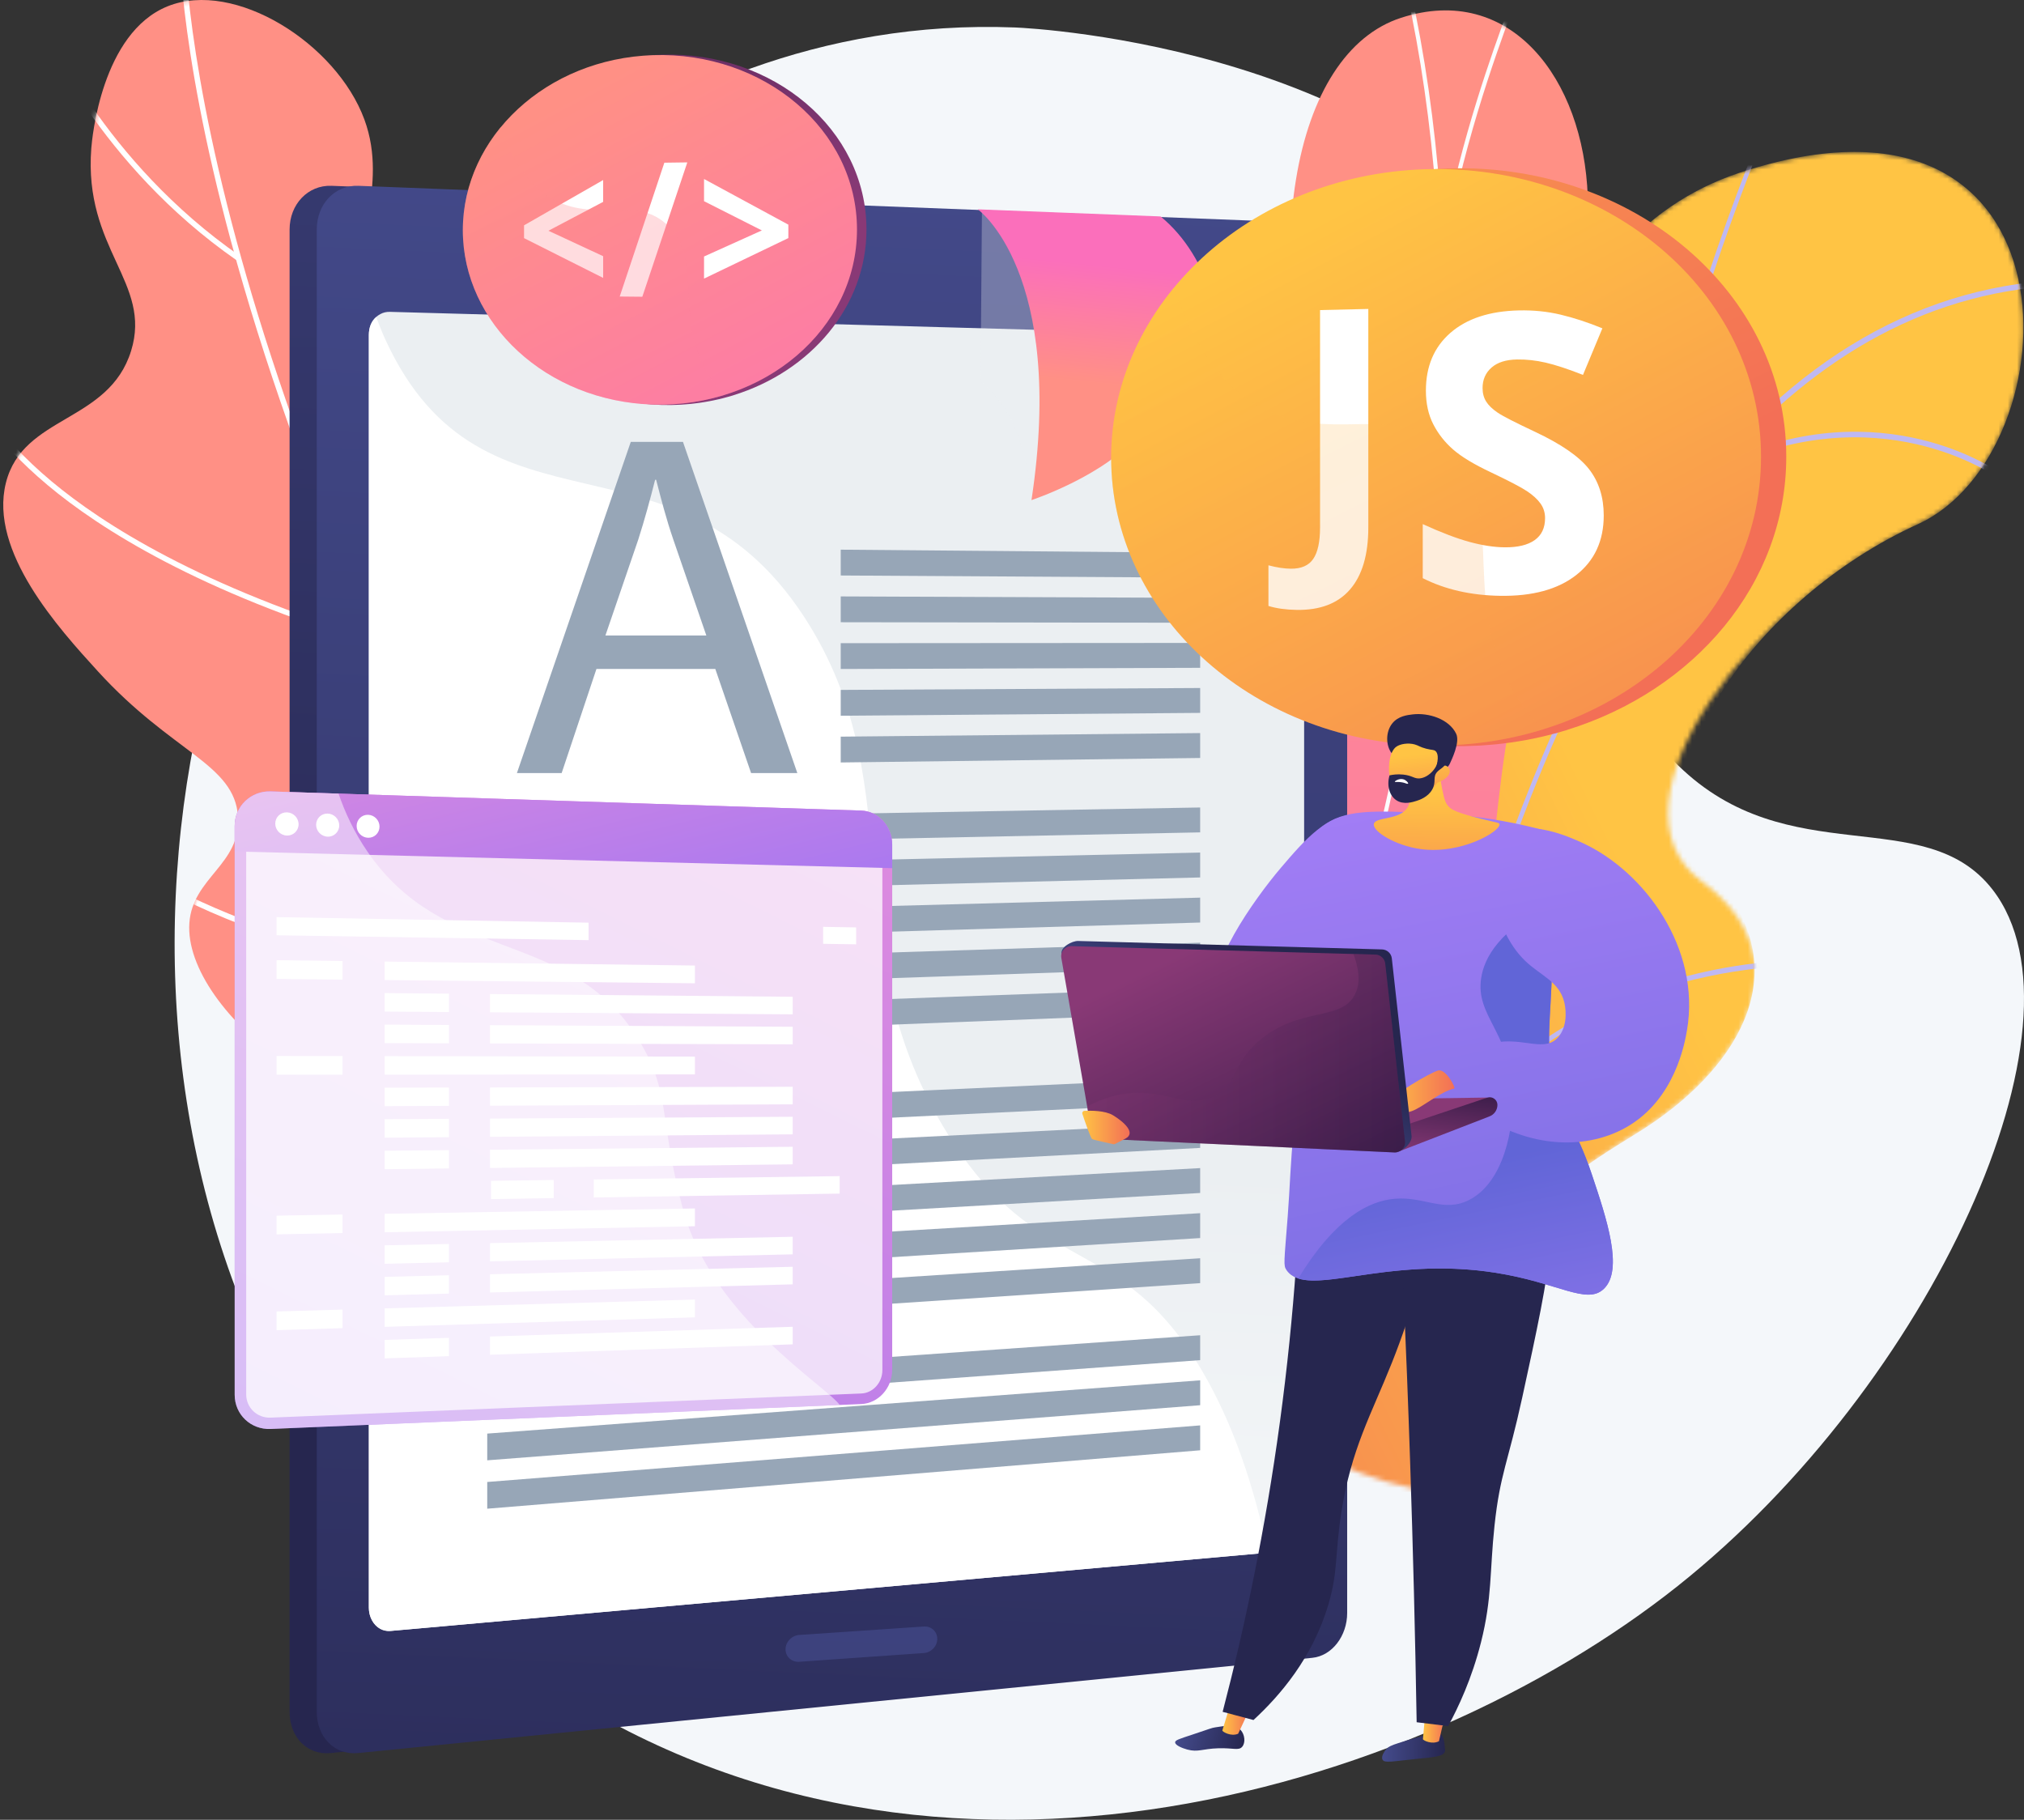 <svg width="436" height="392" viewBox="0 0 436 392" fill="none" xmlns="http://www.w3.org/2000/svg">
<rect x="0" y="0" width="436" height="392" fill="#333333" stroke="none"/>
<path d="M76.294 78.764C82.368 70.548 134.368 2.607 218.658 5.917C222.87 6.082 305.075 10.372 335.396 63.63C357.825 103.026 334.079 137.98 361.442 164.821C385.283 188.209 414.584 172.729 429.235 191.641C451.553 220.451 416.011 298.257 361.404 341.649C305.018 386.454 197.146 419.325 113.303 359.546C19.172 292.432 20.127 154.734 76.294 78.764Z" fill="#F4F7FA"/>
<path d="M112.245 242.263C75.541 247.71 39.474 217.769 40.791 198.838C41.477 188.992 51.992 186.198 51.278 175.901C50.486 164.492 37.186 162.282 21.045 144.564C12.706 135.41 -2.417 118.809 1.267 104.033C4.922 89.379 23.429 91.129 28.243 75.577C32.794 60.872 17.977 53.719 19.669 31.922C19.827 29.894 21.878 7.102 36.102 1.36C50.553 -4.473 72.464 9.353 78.493 25.74C83.97 40.629 74.728 53.255 81.404 58.588C88.761 64.464 102.395 51.055 110.539 56.374C122.312 64.063 102.415 97.688 117.253 113.564C125.978 122.9 136.769 115.458 150.282 124.779C167.722 136.81 171.161 163.977 168.425 181.951C164.46 207.999 144.059 237.541 112.245 242.263Z" fill="url(#paint0_linear_260_14311)"/>
<mask id="mask0_260_14311" style="mask-type:luminance" maskUnits="userSpaceOnUse" x="0" y="0" width="170" height="243">
<path d="M112.245 242.263C75.541 247.71 39.474 217.769 40.791 198.838C41.477 188.992 51.992 186.198 51.278 175.901C50.486 164.492 37.186 162.282 21.045 144.564C12.706 135.41 -2.417 118.809 1.267 104.033C4.922 89.379 23.429 91.129 28.243 75.577C32.794 60.872 17.977 53.719 19.669 31.922C19.827 29.894 21.878 7.102 36.102 1.36C50.553 -4.473 72.464 9.353 78.493 25.74C83.97 40.629 74.728 53.255 81.404 58.588C88.761 64.464 102.395 51.055 110.539 56.374C122.312 64.063 102.415 97.688 117.253 113.564C125.978 122.9 136.769 115.458 150.282 124.779C167.722 136.81 171.161 163.977 168.425 181.951C164.46 207.999 144.059 237.541 112.245 242.263Z" fill="white"/>
</mask>
<g mask="url(#mask0_260_14311)">
<path d="M137.491 245.851L136.475 246.437C113.509 207.562 94.071 169.649 78.701 133.749C66.403 105.023 56.667 77.514 49.763 51.985C37.998 8.482 38.558 -14.511 38.565 -14.738L39.74 -14.703C39.734 -14.477 39.185 8.4 50.922 51.766C61.755 91.794 85.567 157.959 137.491 245.851Z" fill="white"/>
<path d="M51.041 56.117C21.204 35.406 9.003 6.679 8.883 6.391L9.971 5.949C10.089 6.234 22.173 34.658 51.718 55.165L51.041 56.117Z" fill="white"/>
<path d="M80.8 138.939C42.806 127.491 21.472 113.896 10.265 104.507C-1.942 94.281 -5.076 86.853 -5.203 86.542L-4.113 86.105C-4.082 86.18 -0.911 93.646 11.126 103.704C22.248 112.998 43.425 126.462 81.143 137.827L80.8 138.939Z" fill="white"/>
<path d="M117.769 212.999C48.494 208.248 18.544 180.659 18.25 180.381L19.063 179.54C19.137 179.61 26.922 186.739 43.467 194.311C58.036 200.979 82.768 209.433 117.851 211.839L117.769 212.999Z" fill="white"/>
<path d="M85.16 118.86C82.783 122.129 80.187 125.324 77.346 128.405L76.477 127.623C95.034 107.486 103.174 82.339 106.734 64.79C110.593 45.766 110.052 31.343 110.045 31.2L111.221 31.152C111.227 31.297 111.774 45.859 107.888 65.018C104.842 80.03 98.468 100.563 85.16 118.86Z" fill="white"/>
<path d="M115.243 194.111C113.96 195.875 112.596 197.619 111.146 199.339L110.242 198.595C128.636 176.781 133.026 150.878 133.471 132.989C133.954 113.591 130.035 99.194 129.995 99.051L131.13 98.744C131.17 98.889 135.134 113.451 134.648 133.018C134.233 149.683 130.423 173.239 115.243 194.111Z" fill="white"/>
</g>
<mask id="mask1_260_14311" style="mask-type:luminance" maskUnits="userSpaceOnUse" x="269" y="32" width="167" height="290">
<path d="M321.657 312.668C308.485 266.203 341.678 251.391 355.019 242.547C375.139 229.209 389.031 206.459 366.517 189.791C344.003 173.124 378.565 128.601 413.106 112.93C446.907 97.594 449.837 12.511 374.826 37.18C330.03 51.912 325.378 109.493 317.734 138.358C310.09 167.223 276.583 161.826 280.91 200.324C284.606 233.208 290.05 273.359 271.949 291.079C253.848 308.798 328.114 335.441 321.657 312.668Z" fill="white"/>
</mask>
<g mask="url(#mask1_260_14311)">
<path d="M413.107 112.93C378.566 128.601 349.97 167.522 369.561 189.327C386.876 208.6 375.139 229.209 355.02 242.547C345.006 249.185 323.81 259.186 319.428 283.408C317.945 282.905 326.503 324.736 324.882 324.864C317.65 325.436 305.008 317.165 303.053 326.038L265.113 302.084C267.855 292.799 273.196 284.739 280.507 277.582C298.608 259.863 284.606 233.208 280.911 200.323C276.584 161.826 310.091 167.223 317.735 138.358C325.379 109.493 330.031 51.912 374.827 37.18C449.837 12.511 446.908 97.594 413.107 112.93Z" fill="url(#paint1_linear_260_14311)"/>
</g>
<mask id="mask2_260_14311" style="mask-type:luminance" maskUnits="userSpaceOnUse" x="269" y="32" width="167" height="290">
<path d="M321.657 312.668C308.485 266.203 341.678 251.391 355.019 242.547C375.139 229.209 389.031 206.459 366.517 189.791C344.003 173.124 378.565 128.601 413.106 112.93C446.907 97.594 449.837 12.511 374.826 37.18C330.03 51.912 325.378 109.493 317.734 138.358C310.09 167.223 276.583 161.826 280.91 200.324C284.606 233.208 290.05 273.359 271.949 291.079C253.848 308.798 328.114 335.441 321.657 312.668Z" fill="white"/>
</mask>
<g mask="url(#mask2_260_14311)">
<path d="M446.469 61.421L446.524 60.218C414.353 60.848 386.065 77.129 362.447 108.608C359.588 112.418 356.798 116.455 354.074 120.707C358.431 80.93 379.95 29.46 380.17 28.938L379.365 28.422C379.141 28.954 356.939 82.055 352.984 122.275L353.079 122.282C338.258 145.866 325.504 176.011 315.073 212.177C312.979 219.438 311.052 226.704 309.274 233.906C308.824 198.474 285.91 169.054 285.67 168.75L284.999 169.641C285.245 169.953 309.6 201.229 308.308 237.872C306.415 245.76 304.704 253.553 303.158 261.162C303.157 261.165 303.155 261.167 303.154 261.17L303.156 261.171C300.395 274.754 298.159 287.745 296.358 299.613L297.299 299.539C299.085 287.794 301.297 274.952 304.023 261.53C324.974 208.195 385.07 208.121 385.652 208.184L385.856 206.996C385.309 206.866 327.57 207.225 304.992 256.84C308.015 242.445 311.629 227.461 315.945 212.501C326.983 174.232 343.997 131.743 369.595 101.593C404.395 84.302 430.06 102.733 430.316 102.922L430.818 101.865C430.563 101.676 405.587 83.719 371.441 99.459C391.123 77.095 415.754 62.022 446.469 61.421ZM271.652 281.408L270.828 282.037C270.946 282.321 271.364 282.949 272.383 284.471C274.531 287.677 278.518 293.634 282.345 300.721L283.461 300.633C279.505 293.209 275.327 286.966 273.101 283.644C272.369 282.551 271.737 281.608 271.652 281.408Z" fill="#BEB8F2"/>
</g>
<path d="M261.824 248.639L247.25 201.293C255.074 187.289 271.011 175.192 277.211 168.302C290.294 153.763 294.547 146.948 286.618 107.479C269.773 54.654 278.553 11.372 301.796 3.84C325.346 -3.791 341.144 16.985 342.023 42.332C342.585 58.549 360.017 53.178 363.506 74.697C366.568 93.584 344.062 116.298 334.487 129.884C309.478 165.373 339.325 273.79 261.824 248.639Z" fill="url(#paint2_linear_260_14311)"/>
<mask id="mask3_260_14311" style="mask-type:luminance" maskUnits="userSpaceOnUse" x="242" y="2" width="122" height="249">
<path d="M310.1 244.746C340.889 207.468 298.485 180.969 334.486 129.885C344.061 116.298 366.567 93.585 363.505 74.697C360.015 53.178 342.584 58.549 342.021 42.332C341.143 16.985 325.344 -3.791 301.795 3.84C278.552 11.372 269.771 54.654 286.617 107.479C294.545 146.948 290.293 153.763 277.209 168.302C268.045 178.486 237.582 200.042 243.539 222.325C249.497 244.608 298.753 258.485 310.1 244.746Z" fill="white"/>
</mask>
<g mask="url(#mask3_260_14311)">
<path d="M304.527 147.686C312.42 108.424 362.263 62.492 362.765 62.033L362.192 61.342C361.723 61.771 318.408 101.691 305.93 139.107C307.37 129.898 308.527 120.745 309.391 111.674C310.026 105.002 310.5 98.365 310.824 91.775L310.83 91.774C310.829 91.765 310.827 91.756 310.825 91.748C311.427 79.49 311.493 67.399 311.017 55.566L311.031 55.568C314.263 33.523 322.528 10.978 325.244 3.57C325.901 1.776 326.13 1.144 326.174 0.911L325.302 0.762C325.266 0.939 324.89 1.965 324.414 3.262C321.891 10.146 314.591 30.059 310.949 50.557C310.931 50.657 310.788 50.648 310.782 50.547C310.633 47.748 310.455 44.964 310.244 42.198C309.049 26.525 306.892 11.543 303.831 -2.33C303.298 -4.748 302.623 -7.185 301.969 -9.542C301.099 -12.682 300.199 -15.929 299.63 -19.156L298.755 -18.958C299.332 -15.687 300.238 -12.418 301.114 -9.257C301.764 -6.912 302.437 -4.487 302.964 -2.093C306.015 11.736 308.166 26.673 309.358 42.302C310.496 57.235 310.737 72.656 310.09 88.367C304.483 68.753 275.778 47.612 274.489 46.672L273.964 47.439C274.294 47.68 306.98 71.746 309.932 91.832C309.609 98.383 309.137 104.98 308.506 111.613C305.693 141.154 299.793 171.566 290.969 202.003C289.982 205.408 288.945 208.82 287.881 212.236L288.736 212.466C289.797 209.054 290.834 205.646 291.82 202.245C297.112 183.988 301.347 165.741 304.504 147.682L304.527 147.686ZM255.094 185.596C255.207 185.79 260.131 194.343 264.933 206.056L266.016 206.347C261.105 194.215 255.974 185.293 255.858 185.095L255.094 185.596Z" fill="#FCFDFE"/>
</g>
<path d="M284.833 57.205C284.833 52.302 281.192 48.193 276.923 48.027L71.425 40.024C66.311 39.825 62.383 44.035 62.383 49.429V368.767C62.383 374.161 66.131 378.137 71.245 377.627L277.044 357.115C281.314 356.689 284.833 352.372 284.833 347.468V57.205Z" fill="url(#paint3_linear_260_14311)"/>
<path d="M290.2 57.205C290.2 52.302 286.872 48.193 282.603 48.027L77.193 40.024C72.079 39.825 68.238 44.035 68.238 49.429V368.767C68.238 374.161 72.056 378.137 77.17 377.627L282.69 357.115C286.96 356.689 290.2 352.372 290.2 347.468L290.2 57.205Z" fill="url(#paint4_linear_260_14311)"/>
<path d="M280.93 77.33V328.806C280.93 331.411 278.975 333.951 276.705 334.152L98.137 350.079L84.12 351.328C83.31 351.399 82.531 351.233 81.902 350.89C80.422 350.085 79.457 348.303 79.457 346.313V72.143C79.457 70.592 79.939 69.236 80.969 68.325C81.263 68.064 81.596 67.839 81.919 67.667C82.53 67.324 83.225 67.152 84.021 67.176L98.112 67.567L276.726 72.534C279.002 72.599 280.93 74.725 280.93 77.33Z" fill="url(#paint5_linear_260_14311)"/>
<path d="M273.123 334.467L84.186 351.316C81.5 351.555 79.457 349.153 79.457 346.313V72.145C79.457 70.595 80.009 69.22 81.04 68.31C81.66 69.937 82.278 71.54 82.998 73.112C104.229 119.423 146.512 89.14 174.468 134.848C196.352 170.626 179.442 204.522 204.163 244.284C223.706 275.707 241.11 265.003 258.914 295.243C265.77 306.886 270.233 320.543 273.123 334.467Z" fill="white"/>
<path d="M128.486 144.095L120.988 166.534H111.348L135.877 95.193H147.124L171.76 166.534H161.798L154.086 144.095H128.486ZM152.158 136.897L145.088 116.363C143.482 111.706 142.411 107.472 141.339 103.344H141.125C140.054 107.577 138.876 111.917 137.483 116.257L130.414 136.897H152.158V136.897Z" fill="#97A6B7"/>
<path d="M258.536 124.437L181.105 123.968V118.406L258.536 119.074V124.437Z" fill="#97A6B7"/>
<path d="M258.536 134.147L181.105 134.037V128.476L258.536 128.784V134.147Z" fill="#97A6B7"/>
<path d="M258.536 143.857L181.105 144.107V138.546L258.536 138.495V143.857Z" fill="#97A6B7"/>
<path d="M258.536 153.567L181.105 154.177V148.615L258.536 148.204V153.567Z" fill="#97A6B7"/>
<path d="M258.536 163.277L181.105 164.246V158.685L258.536 157.914V163.277Z" fill="#97A6B7"/>
<path d="M258.535 179.304L104.957 182.404V176.648L258.535 173.942V179.304Z" fill="#97A6B7"/>
<path d="M258.535 189.014L104.957 192.827V187.071L258.535 183.652V189.014Z" fill="#97A6B7"/>
<path d="M258.535 198.724L104.957 203.251V197.494L258.535 193.362V198.724Z" fill="#97A6B7"/>
<path d="M258.535 208.434L104.957 213.674V207.918L258.535 203.072V208.434Z" fill="#97A6B7"/>
<path d="M258.535 218.144L104.957 224.098V218.341L258.535 212.782V218.144Z" fill="#97A6B7"/>
<path d="M258.535 237.564L104.957 244.944V239.188L258.535 232.202V237.564Z" fill="#97A6B7"/>
<path d="M258.535 247.274L104.957 255.367V249.611L258.535 241.912V247.274Z" fill="#97A6B7"/>
<path d="M258.535 256.984L104.957 265.791V260.034L258.535 251.622V256.984Z" fill="#97A6B7"/>
<path d="M258.535 266.694L104.957 276.214V270.458L258.535 261.332V266.694Z" fill="#97A6B7"/>
<path d="M258.535 276.404L104.957 286.637V280.881L258.535 271.042V276.404Z" fill="#97A6B7"/>
<path d="M258.535 292.991L104.957 304.147V298.39L258.535 287.628V292.991Z" fill="#97A6B7"/>
<path d="M258.535 302.701L104.957 314.57V308.814L258.535 297.338V302.701Z" fill="#97A6B7"/>
<path d="M258.535 312.411L104.957 324.993V319.237L258.535 307.048V312.411Z" fill="#97A6B7"/>
<path d="M201.903 353.032C201.903 354.608 200.61 355.976 199.012 356.087L172.182 357.967C170.546 358.082 169.219 356.88 169.219 355.282C169.219 353.685 170.546 352.3 172.182 352.189L199.012 350.374C200.61 350.266 201.903 351.456 201.903 353.032Z" fill="url(#paint6_linear_260_14311)"/>
<path opacity="0.3" d="M211.227 82.227L211.524 45.545L246.328 82.102C246.328 82.102 264.953 91.611 262.089 108.922L240.834 100.988L222.197 107.732C222.197 107.732 221.407 89.616 211.227 82.227Z" fill="url(#paint7_linear_260_14311)"/>
<path d="M250.014 46.626L210.633 45.092C210.633 45.092 229.626 58.651 222.198 107.732C222.198 107.732 238.347 102.354 245.257 93.505L262.09 108.922C262.09 108.922 271.892 64.679 250.014 46.626Z" fill="url(#paint8_linear_260_14311)"/>
<path d="M185.54 174.612L58.295 170.48C54.028 170.342 50.555 173.668 50.555 177.91V300.463C50.555 304.706 54.028 307.998 58.295 307.818L185.54 302.449C189.221 302.294 192.193 298.993 192.193 295.076V181.921C192.193 178.004 189.221 174.732 185.54 174.612Z" fill="url(#paint9_linear_260_14311)"/>
<path opacity="0.74" d="M58.297 305.376C55.395 305.494 53.035 303.253 53.035 300.369V177.98C53.035 175.097 55.395 172.832 58.297 172.923L185.542 176.886C188.049 176.964 190.076 179.191 190.076 181.861V295.157C190.076 297.826 188.049 300.073 185.542 300.175L58.297 305.376Z" fill="white"/>
<path d="M185.54 174.612L58.295 170.48C54.028 170.342 50.555 173.668 50.555 177.91V183.42L192.193 187.008V181.921C192.193 178.004 189.221 174.732 185.54 174.612Z" fill="url(#paint10_linear_260_14311)"/>
<path d="M64.319 177.561C64.319 178.939 63.197 180.026 61.81 179.988C60.42 179.95 59.293 178.799 59.293 177.417C59.293 176.035 60.42 174.949 61.81 174.991C63.197 175.032 64.319 176.183 64.319 177.561Z" fill="white"/>
<path d="M73.076 177.813C73.076 179.184 71.964 180.266 70.59 180.228C69.215 180.191 68.098 179.045 68.098 177.67C68.098 176.295 69.215 175.213 70.59 175.255C71.964 175.296 73.076 176.441 73.076 177.813Z" fill="white"/>
<path d="M81.755 178.062C81.755 179.427 80.654 180.503 79.293 180.466C77.93 180.429 76.824 179.289 76.824 177.92C76.824 176.552 77.93 175.476 79.293 175.517C80.654 175.557 81.755 176.697 81.755 178.062Z" fill="white"/>
<path d="M126.788 198.754L59.578 197.561V201.466L126.788 202.517V198.754Z" fill="white"/>
<path d="M177.316 199.652V203.307L184.427 203.418V199.778L177.316 199.652Z" fill="white"/>
<path d="M73.787 211.018L59.578 210.868V206.841L73.787 207.022V211.018Z" fill="white"/>
<path d="M149.697 211.816L82.859 211.113V207.137L149.697 207.987V211.816Z" fill="white"/>
<path d="M96.712 217.999L82.859 217.905V213.929L96.712 214.053V217.999Z" fill="white"/>
<path d="M170.761 218.501L105.555 218.059V214.133L170.761 214.717V218.501Z" fill="white"/>
<path d="M96.712 224.738L82.859 224.696V220.72L96.712 220.793V224.738Z" fill="white"/>
<path d="M170.761 224.963L105.555 224.765V220.839L170.761 221.18V224.963Z" fill="white"/>
<path d="M73.787 231.494L59.578 231.504V227.477L73.787 227.498V231.494Z" fill="white"/>
<path d="M149.697 231.44L82.859 231.488V227.512L149.697 227.611V231.44Z" fill="white"/>
<path d="M96.712 238.217L82.859 238.279V234.303L96.712 234.272V238.217Z" fill="white"/>
<path d="M170.761 237.888L105.555 238.178V234.252L170.761 234.105V237.888Z" fill="white"/>
<path d="M96.712 244.957L82.859 245.07V241.095L96.712 241.011V244.957Z" fill="white"/>
<path d="M170.761 244.351L105.555 244.885V240.959L170.761 240.567V244.351Z" fill="white"/>
<path d="M96.712 251.697L82.859 251.862V247.886L96.712 247.751V251.697Z" fill="white"/>
<path d="M170.761 250.813L105.555 251.591V247.665L170.761 247.03V250.813Z" fill="white"/>
<path d="M119.276 258.083L105.77 258.294V254.369L119.276 254.187V258.083Z" fill="white"/>
<path d="M180.882 257.117L127.902 257.948V254.07L180.882 253.356V257.117Z" fill="white"/>
<path d="M73.787 265.621L59.578 265.897V261.87L73.787 261.625V265.621Z" fill="white"/>
<path d="M149.697 264.147L82.859 265.445V261.469L149.697 260.318V264.147Z" fill="white"/>
<path d="M96.712 271.916L82.859 272.237V268.261L96.712 267.97V271.916Z" fill="white"/>
<path d="M170.761 270.201L105.555 271.711V267.785L170.761 266.417V270.201Z" fill="white"/>
<path d="M96.712 278.655L82.859 279.028V275.052L96.712 274.71V278.655Z" fill="white"/>
<path d="M170.761 276.663L105.555 278.417V274.491L170.761 272.88V276.663Z" fill="white"/>
<path d="M73.787 286.097L59.578 286.533V282.506L73.787 282.102V286.097Z" fill="white"/>
<path d="M149.697 283.771L82.859 285.819V281.843L149.697 279.942V283.771Z" fill="white"/>
<path d="M96.712 292.134L82.859 292.611V288.635L96.712 288.189V292.134Z" fill="white"/>
<path d="M170.761 289.588L105.555 291.83V287.904L170.761 285.805V289.588Z" fill="white"/>
<g opacity="0.5">
<path d="M136.079 221.725C121.217 200.355 95.493 207.154 79.219 183.543C76.285 179.284 74.293 174.952 72.927 170.956L58.295 170.48C54.028 170.342 50.555 173.668 50.555 177.91V300.463C50.555 304.706 54.028 307.998 58.295 307.818L180.88 302.646C178.072 298.643 153.613 283.819 147.295 261.058C141.516 240.243 145.046 234.619 136.079 221.725Z" fill="white"/>
</g>
<path d="M186.652 49.436C186.652 27.857 166.509 11.011 142.518 11.782C128.856 12.222 116.969 18.308 109.546 27.293C109.545 27.29 109.545 27.287 109.544 27.285C109.498 27.34 109.455 27.399 109.409 27.455C109.28 27.612 109.157 27.772 109.031 27.931C108.802 28.221 108.576 28.513 108.356 28.808C108.226 28.983 108.097 29.159 107.971 29.335C107.759 29.631 107.552 29.929 107.35 30.229C107.234 30.401 107.117 30.572 107.004 30.746C106.778 31.093 106.56 31.445 106.347 31.798C106.269 31.926 106.188 32.052 106.112 32.181C105.831 32.661 105.56 33.147 105.302 33.638C105.233 33.768 105.17 33.901 105.103 34.032C104.915 34.401 104.731 34.771 104.556 35.146C104.47 35.33 104.389 35.515 104.306 35.7C104.158 36.032 104.014 36.365 103.876 36.702C103.796 36.897 103.718 37.092 103.641 37.289C103.507 37.634 103.38 37.981 103.257 38.331C103.193 38.513 103.126 38.695 103.065 38.879C102.919 39.318 102.783 39.761 102.654 40.208C102.627 40.301 102.596 40.392 102.57 40.486C102.42 41.024 102.284 41.567 102.16 42.114C102.124 42.274 102.094 42.437 102.06 42.599C101.977 42.991 101.898 43.385 101.829 43.781C101.794 43.983 101.763 44.185 101.732 44.388C101.675 44.755 101.624 45.123 101.579 45.493C101.553 45.701 101.529 45.908 101.507 46.117C101.467 46.507 101.436 46.899 101.41 47.292C101.397 47.475 101.382 47.657 101.372 47.841C101.343 48.416 101.324 48.993 101.324 49.575C101.324 63.422 109.811 75.637 122.534 82.177C123.704 82.778 124.911 83.332 126.151 83.835C126.771 84.087 127.401 84.327 128.038 84.553C132.516 86.143 137.391 87.085 142.518 87.233H142.519C143.225 87.254 143.928 87.257 144.627 87.247C144.863 87.243 145.096 87.23 145.332 87.224C145.794 87.21 146.257 87.197 146.716 87.171C146.997 87.154 147.275 87.129 147.554 87.109C147.964 87.078 148.375 87.047 148.782 87.006C149.08 86.976 149.376 86.939 149.672 86.903C150.057 86.858 150.442 86.81 150.823 86.755C151.128 86.711 151.431 86.662 151.734 86.612C152.103 86.551 152.472 86.488 152.838 86.419C153.145 86.361 153.45 86.3 153.754 86.236C154.113 86.161 154.469 86.082 154.825 85.999C155.129 85.928 155.433 85.855 155.735 85.778C156.086 85.689 156.434 85.594 156.782 85.496C157.081 85.413 157.38 85.329 157.676 85.24C157.786 85.207 157.898 85.179 158.007 85.145C158.004 85.142 158.002 85.139 157.999 85.137C174.598 80 186.652 66.072 186.652 49.436Z" fill="url(#paint11_linear_260_14311)"/>
<path d="M184.607 49.441C184.607 70.964 164.567 87.834 140.696 87.145C117.715 86.481 99.703 69.673 99.703 49.58C99.703 29.487 117.715 12.62 140.696 11.881C164.567 11.114 184.607 27.918 184.607 49.441Z" fill="url(#paint12_linear_260_14311)"/>
<path d="M129.928 59.866L112.887 51.296V48.536L129.928 38.784V43.482L118.139 49.705L129.928 55.188V59.866Z" fill="white"/>
<path d="M148.057 34.98L138.365 63.924L133.496 63.875L143.112 35.046L148.057 34.98Z" fill="white"/>
<path d="M151.66 55.253L164.115 49.636L151.66 43.339V38.558L169.823 48.394V51.285L151.66 60.014V55.253Z" fill="white"/>
<g opacity="0.3">
<path d="M151.078 77.778C145.898 66.509 151.135 56.096 144.141 48.868C137.116 41.608 128.105 48.394 118.553 42.584C114.901 40.363 110.865 36.112 107.883 27.343C102.739 33.584 99.703 41.28 99.703 49.58C99.703 69.673 117.715 86.481 140.696 87.145C146.084 87.3 151.283 86.558 156.107 85.06C153.724 82.606 152.151 80.112 151.078 77.778Z" fill="url(#paint13_linear_260_14311)"/>
</g>
<path d="M384.79 98.377C384.79 62.797 351.578 35.022 312.02 36.293C289.493 37.017 269.893 47.052 257.655 61.867C257.653 61.862 257.652 61.858 257.65 61.854C257.574 61.946 257.503 62.041 257.428 62.134C257.216 62.393 257.012 62.657 256.805 62.919C256.427 63.397 256.054 63.878 255.691 64.366C255.477 64.654 255.266 64.944 255.056 65.235C254.707 65.721 254.367 66.213 254.033 66.708C253.842 66.992 253.648 67.274 253.462 67.56C253.09 68.132 252.731 68.712 252.379 69.296C252.251 69.507 252.117 69.714 251.992 69.927C251.528 70.718 251.082 71.519 250.656 72.329C250.543 72.543 250.439 72.763 250.329 72.979C250.018 73.587 249.715 74.198 249.426 74.815C249.284 75.118 249.15 75.424 249.014 75.73C248.77 76.276 248.533 76.826 248.306 77.38C248.174 77.702 248.044 78.025 247.918 78.349C247.697 78.917 247.488 79.49 247.285 80.066C247.179 80.368 247.069 80.667 246.968 80.97C246.727 81.695 246.502 82.426 246.29 83.161C246.246 83.315 246.195 83.466 246.152 83.62C245.904 84.507 245.68 85.402 245.476 86.304C245.416 86.569 245.366 86.838 245.31 87.104C245.174 87.751 245.044 88.4 244.93 89.053C244.873 89.386 244.822 89.72 244.77 90.055C244.676 90.659 244.591 91.266 244.517 91.876C244.475 92.218 244.435 92.561 244.399 92.904C244.333 93.547 244.282 94.194 244.238 94.843C244.218 95.145 244.192 95.445 244.176 95.748C244.128 96.696 244.098 97.648 244.098 98.607C244.098 121.438 258.091 141.578 279.07 152.362C280.999 153.353 282.988 154.267 285.033 155.097C286.056 155.512 287.094 155.907 288.144 156.28C295.529 158.901 303.567 160.455 312.02 160.699C312.021 160.699 312.021 160.699 312.021 160.699C313.185 160.733 314.344 160.738 315.497 160.722C315.887 160.716 316.271 160.695 316.659 160.684C317.422 160.662 318.185 160.639 318.942 160.596C319.405 160.569 319.863 160.528 320.324 160.494C321 160.443 321.676 160.393 322.348 160.325C322.839 160.275 323.327 160.214 323.816 160.155C324.45 160.08 325.084 160.002 325.714 159.911C326.217 159.838 326.716 159.757 327.215 159.675C327.825 159.575 328.432 159.471 329.036 159.356C329.542 159.261 330.045 159.16 330.546 159.055C331.137 158.931 331.726 158.801 332.312 158.664C332.814 158.547 333.315 158.426 333.812 158.299C334.392 158.152 334.966 157.995 335.539 157.835C336.032 157.697 336.525 157.559 337.013 157.412C337.194 157.357 337.379 157.311 337.558 157.255C337.554 157.251 337.55 157.247 337.546 157.242C364.914 148.772 384.79 125.807 384.79 98.377Z" fill="url(#paint14_linear_260_14311)"/>
<path d="M379.353 98.386C379.353 133.874 346.31 161.689 306.95 160.553C269.057 159.459 239.359 131.745 239.359 98.615C239.359 65.485 269.057 37.673 306.95 36.456C346.31 35.191 379.353 62.898 379.353 98.386Z" fill="url(#paint15_linear_260_14311)"/>
<path d="M279.278 131.379C276.964 131.34 274.953 131.057 273.242 130.53V121.772C274.997 122.244 276.601 122.489 278.054 122.506C280.305 122.532 281.92 121.828 282.895 120.393C283.871 118.957 284.36 116.7 284.36 113.623V66.794L294.756 66.552V113.616C294.756 119.487 293.441 123.944 290.817 126.977C288.201 130.001 284.349 131.466 279.278 131.379Z" fill="white"/>
<path d="M345.47 111.04C345.47 116.504 343.483 120.79 339.521 123.885C335.579 126.966 330.127 128.45 323.191 128.347C316.854 128.254 311.289 126.981 306.48 124.543V112.899C310.431 114.704 313.791 115.985 316.551 116.737C319.321 117.492 321.861 117.88 324.171 117.899C326.952 117.923 329.091 117.407 330.585 116.353C332.083 115.296 332.831 113.714 332.831 111.604C332.831 110.427 332.501 109.378 331.841 108.458C331.182 107.539 330.215 106.655 328.941 105.807C327.669 104.96 325.084 103.609 321.196 101.76C317.568 100.056 314.859 98.423 313.059 96.86C311.263 95.301 309.829 93.486 308.761 91.414C307.694 89.344 307.16 86.922 307.16 84.146C307.16 78.914 308.915 74.772 312.435 71.705C315.97 68.626 320.885 67.01 327.197 66.867C330.318 66.796 333.305 67.098 336.159 67.775C339.022 68.455 342.027 69.438 345.177 70.723L340.999 80.757C337.755 79.484 335.083 78.604 332.975 78.117C330.873 77.632 328.812 77.404 326.788 77.437C324.389 77.476 322.554 78.063 321.277 79.199C320.002 80.334 319.367 81.796 319.367 83.588C319.367 84.703 319.625 85.67 320.139 86.494C320.652 87.318 321.475 88.112 322.6 88.876C323.727 89.642 326.405 91.016 330.647 93.007C336.289 95.66 340.181 98.343 342.292 101.048C344.408 103.76 345.47 107.092 345.47 111.04Z" fill="white"/>
<g opacity="0.2">
<path d="M324.068 145.109C315.527 126.528 324.162 109.358 312.63 97.44C301.046 85.469 286.189 96.659 270.441 87.08C264.418 83.417 257.764 76.407 252.847 61.95C244.364 72.24 239.359 84.93 239.359 98.615C239.359 131.745 269.057 159.459 306.95 160.553C315.835 160.809 324.406 159.585 332.361 157.116C328.431 153.069 325.837 148.958 324.068 145.109Z" fill="url(#paint16_linear_260_14311)"/>
</g>
<path d="M263.134 213.493C259.207 209.35 270.079 193.783 275.898 186.963C280.982 181.004 286.207 174.879 292.623 175.655C298.256 176.335 303.738 182.206 304.066 187.832C304.95 202.969 268.717 219.383 263.134 213.493Z" fill="url(#paint17_linear_260_14311)"/>
<path d="M310.289 373.449C311.029 374.043 311.165 375.526 311.253 376.495C311.293 376.928 311.313 377.145 311.264 377.298C310.907 378.413 308.717 378.531 305.284 378.877C299.859 379.425 298.244 379.847 297.82 379.049C297.422 378.302 298.385 377.077 298.493 376.942C299.076 376.217 299.792 375.953 301.175 375.503C303.735 374.67 305.464 374.214 305.988 374.076C309.258 373.214 309.804 373.059 310.289 373.449Z" fill="url(#paint18_linear_260_14311)"/>
<path d="M307.064 368.551L306.521 374.661C306.675 374.956 308.512 375.841 309.972 375.082L311.367 369.077L307.064 368.551Z" fill="url(#paint19_linear_260_14311)"/>
<path d="M267.26 372.664C268.146 373.631 268.347 375.411 267.577 376.289C266.82 377.151 265.681 376.504 262.452 376.6C258.992 376.702 258.089 377.509 255.738 376.868C254.788 376.609 253.111 375.979 253.142 375.309C253.165 374.838 254.019 374.595 256.871 373.65C260.92 372.31 260.902 372.237 261.762 372.096C263.921 371.743 266.09 371.388 267.26 372.664Z" fill="url(#paint20_linear_260_14311)"/>
<path d="M265.042 367.088L263.307 372.792C263.438 373.098 265.202 374.118 266.716 373.472L269.293 367.936L265.042 367.088Z" fill="url(#paint21_linear_260_14311)"/>
<path d="M280.462 242.171C280.213 261.34 278.89 282.892 275.713 306.308C272.574 329.45 268.175 350.361 263.377 368.749C265.591 369.337 267.804 369.926 270.018 370.514C275.635 365.339 282.72 357.193 286.139 345.68C288.261 338.535 287.554 334.863 288.9 326.074C291.043 312.08 295.384 304.749 299.87 293.465C303.902 283.325 308.667 268.443 311.223 248.551C300.969 246.424 290.715 244.298 280.462 242.171Z" fill="#26264F"/>
<path d="M300.446 240.343C301.801 264.721 302.916 289.554 303.76 314.827C304.394 333.791 304.86 352.515 305.169 370.993C307.43 371.268 309.692 371.544 311.953 371.82C314.138 367.8 317.041 361.654 319.029 353.776C321.444 344.208 320.884 338.526 321.943 328.61C323.132 317.488 324.857 315.065 327.915 301.035C334.12 272.561 337.223 258.324 330.301 249.468C328.054 246.593 321.009 239.381 300.446 240.343Z" fill="#26264F"/>
<path d="M333.403 179.072C328.107 177.6 320.345 175.879 310.84 175.348C297.283 174.591 290.504 174.212 285.7 177.402C274.606 184.771 283.195 201.778 278.654 243.936C278.005 249.956 277.86 256.02 277.39 262.056C276.612 272.051 276.435 272.594 277.139 273.607C281.552 279.958 298.018 270.378 322.151 274.165C335.655 276.284 341.779 281.165 345.478 277.644C349.792 273.538 346.092 262.495 342.906 252.988C339.249 242.076 336.99 241.935 334.915 233.717C332.745 225.127 334.058 220.704 334.396 207.158C334.557 200.677 334.523 191.031 333.403 179.072Z" fill="url(#paint22_linear_260_14311)"/>
<path d="M300.585 258.218C306.893 257.73 310.985 261.254 316.43 258.508C323.896 254.742 326.295 243.025 325.819 234.732C325.096 222.132 317.815 218.811 319.07 210.666C319.749 206.262 322.931 200.414 334.357 194.439C334.509 199.468 334.48 203.754 334.396 207.159C334.058 220.704 332.746 225.127 334.915 233.717C336.991 241.935 339.249 242.076 342.906 252.988C346.092 262.495 349.792 273.539 345.478 277.644C341.779 281.165 335.654 276.284 322.151 274.165C301.357 270.902 286.263 277.555 279.66 275.397C287.639 262.366 294.877 258.659 300.585 258.218Z" fill="url(#paint23_linear_260_14311)"/>
<path d="M324.798 179.936C329.303 176.279 338.361 180.419 340.783 181.526C354.286 187.698 366.409 204.33 363.405 221.907C362.955 224.543 360.866 236.873 350.3 242.847C340.767 248.237 327.895 246.851 317.581 239.216C316.172 237.98 314.762 236.745 313.352 235.508C311.966 234.027 310.579 232.546 309.192 231.065C311.372 229.273 315.076 226.689 320.277 225.03C327.135 222.843 332.128 226.767 335.309 223.784C337.505 221.725 337.51 218.089 336.968 215.885C335.875 211.443 331.913 210.194 328.606 207.041C320.836 199.635 319.404 184.316 324.798 179.936Z" fill="url(#paint24_linear_260_14311)"/>
<path d="M260.055 237.317L320.438 236.426L304.381 244.084L259.9 241.207L260.055 237.317Z" fill="url(#paint25_linear_260_14311)"/>
<path d="M322.57 238.012V238.012C322.57 239.129 321.863 240.126 320.801 240.508L301.507 247.982L301.419 242.8L320.439 236.426C321.507 236.123 322.57 236.915 322.57 238.012Z" fill="url(#paint26_linear_260_14311)"/>
<path d="M313.275 234.481C313.645 234.399 311.469 230.115 309.761 230.609C308.053 231.104 299.698 235.889 298.939 237.859C298.179 239.829 298.179 239.829 298.179 239.829C298.179 239.829 301.824 240.11 304.084 239.36C306.344 238.609 310.261 235.145 313.275 234.481Z" fill="url(#paint27_linear_260_14311)"/>
<path d="M309.826 160.711C309.792 164.683 310.241 167.833 310.665 169.99C311.151 172.461 311.501 173.1 311.948 173.618C312.62 174.398 313.64 175.052 319.399 176.463C322.533 177.231 322.937 177.21 323.006 177.518C323.343 179.017 314.797 184.127 305.968 182.895C300.564 182.142 295.648 179.095 295.949 177.495C296.253 175.885 301.651 176.749 303.259 173.836C304.379 171.81 303.124 168.934 301.641 166.551C303.078 163.892 308.39 163.37 309.826 160.711Z" fill="url(#paint28_linear_260_14311)"/>
<path d="M299.795 162.281C298.519 160.607 298.441 157.685 299.91 155.837C301.175 154.247 303.165 154.021 304.356 153.885C307.808 153.491 312.164 154.915 313.679 158.055C314.577 159.915 312.635 163.782 312.331 164.477C311.986 165.263 311.362 165.532 310.784 166.126C309.984 166.951 308.731 168.261 306.685 170.453C306.526 169.806 306.285 169.005 305.901 168.138C305.753 167.804 305.16 166.499 304.262 165.418C302.462 163.249 301.004 163.868 299.795 162.281Z" fill="#26264F"/>
<path d="M309.604 168.609C309.604 168.609 307.334 172.289 302.815 171.998C298.77 171.738 298.177 162.773 300.761 160.87C301.623 160.236 303.35 159.972 304.754 160.361C305.583 160.59 305.864 160.931 307.226 161.28C308.483 161.602 308.837 161.464 309.217 161.78C309.691 162.174 310.039 163.142 309.246 165.762C310.018 164.99 310.945 164.694 311.601 165C311.706 165.049 311.984 165.236 312.14 165.519C312.706 166.543 311.759 167.851 309.604 168.609Z" fill="url(#paint29_linear_260_14311)"/>
<path d="M309.401 161.243C309.206 161.387 309.803 162.106 309.847 163.124C309.934 165.101 307.909 167.473 305.844 167.674C304.623 167.793 304.288 167.066 302.269 166.855C301.02 166.724 299.98 166.881 299.325 167.023C298.691 169.19 299.288 171.351 300.754 172.354C302.332 173.433 304.348 172.778 305.191 172.505C305.755 172.321 307.562 171.738 308.507 170.101C309.49 168.394 308.525 167.366 309.654 166.212C310.223 165.629 310.971 165.377 311.699 164.25C311.897 163.944 312.029 163.673 312.109 163.491C311.066 162.398 309.684 161.035 309.401 161.243Z" fill="#26264F"/>
<path d="M303.01 168.82C303.01 168.82 302.136 168.369 300.626 168.452C300.553 168.457 300.472 168.435 300.462 168.398C300.428 168.256 301.396 167.622 302.289 167.869C302.922 168.045 303.415 168.638 303.33 168.789C303.294 168.853 303.151 168.844 303.01 168.82Z" fill="white"/>
<path d="M299.818 206.441L304.074 244.737C304.221 246.058 302.349 248.027 301.005 247.964L238.566 244.176C237.54 244.128 236.686 243.382 236.512 242.381L228.675 205.395C228.441 204.049 230.89 202.658 232.271 202.697L297.703 204.515C298.796 204.545 299.698 205.367 299.818 206.441Z" fill="url(#paint30_linear_260_14311)"/>
<path d="M298.39 207.558L302.647 245.854C302.794 247.175 301.711 248.313 300.367 248.251L237.139 245.293C236.113 245.245 235.258 244.499 235.085 243.498L228.625 206.342C228.391 204.996 229.462 203.775 230.844 203.814L296.276 205.632C297.369 205.662 298.271 206.484 298.39 207.558Z" fill="url(#paint31_linear_260_14311)"/>
<path opacity="0.3" d="M261.263 236.319C266.784 234.007 264.835 229.597 271.354 224.103C279.955 216.854 288.721 219.998 291.79 214.379C292.746 212.629 293.203 209.907 291.538 205.5L296.276 205.632C297.369 205.662 298.271 206.484 298.39 207.558L302.647 245.854C302.793 247.175 301.711 248.313 300.367 248.251L237.139 245.293C236.113 245.245 235.258 244.499 235.085 243.498L234.193 238.371C236.112 237.316 238.404 236.357 241.079 235.821C250.355 233.961 254.906 238.981 261.263 236.319Z" fill="url(#paint32_linear_260_14311)"/>
<path d="M233.158 239.936C233.055 239.628 233.273 239.31 233.601 239.294C234.937 239.226 238.037 239.199 239.748 240.234C241.97 241.58 244.844 244.035 242.424 245.273L240.164 246.43C240.06 246.484 239.947 246.5 239.833 246.475C239.03 246.301 235.65 245.56 235.281 245.376C234.944 245.209 233.656 241.429 233.158 239.936Z" fill="url(#paint33_linear_260_14311)"/>
<defs>
<linearGradient id="paint0_linear_260_14311" x1="97.892" y1="121.707" x2="425.914" y2="125.12" gradientUnits="userSpaceOnUse">
<stop stop-color="#FF9085"/>
<stop offset="1" stop-color="#FB6FBB"/>
</linearGradient>
<linearGradient id="paint1_linear_260_14311" x1="347.928" y1="181.66" x2="175.063" y2="267.161" gradientUnits="userSpaceOnUse">
<stop stop-color="#FFC444"/>
<stop offset="0.996" stop-color="#F36F56"/>
</linearGradient>
<linearGradient id="paint2_linear_260_14311" x1="309.647" y1="39.006" x2="296.894" y2="358.767" gradientUnits="userSpaceOnUse">
<stop stop-color="#FF9085"/>
<stop offset="1" stop-color="#FB6FBB"/>
</linearGradient>
<linearGradient id="paint3_linear_260_14311" x1="191.677" y1="-188.98" x2="169.481" y2="298.369" gradientUnits="userSpaceOnUse">
<stop stop-color="#444B8C"/>
<stop offset="0.996" stop-color="#26264F"/>
</linearGradient>
<linearGradient id="paint4_linear_260_14311" x1="187.889" y1="12.559" x2="165.694" y2="499.892" gradientUnits="userSpaceOnUse">
<stop stop-color="#444B8C"/>
<stop offset="0.996" stop-color="#26264F"/>
</linearGradient>
<linearGradient id="paint5_linear_260_14311" x1="187.582" y1="42.046" x2="168.754" y2="455.433" gradientUnits="userSpaceOnUse">
<stop offset="0.494" stop-color="#EBEFF2"/>
<stop offset="1" stop-color="white"/>
</linearGradient>
<linearGradient id="paint6_linear_260_14311" x1="189.296" y1="260.203" x2="173.956" y2="655.366" gradientUnits="userSpaceOnUse">
<stop stop-color="#444B8C"/>
<stop offset="0.996" stop-color="#26264F"/>
</linearGradient>
<linearGradient id="paint7_linear_260_14311" x1="211.227" y1="77.234" x2="262.389" y2="77.234" gradientUnits="userSpaceOnUse">
<stop offset="0.494" stop-color="#EBEFF2"/>
<stop offset="1" stop-color="white"/>
</linearGradient>
<linearGradient id="paint8_linear_260_14311" x1="236.023" y1="82.617" x2="238.594" y2="57.2" gradientUnits="userSpaceOnUse">
<stop stop-color="#FF9085"/>
<stop offset="1" stop-color="#FB6FBB"/>
</linearGradient>
<linearGradient id="paint9_linear_260_14311" x1="168.862" y1="142.658" x2="33.564" y2="416.489" gradientUnits="userSpaceOnUse">
<stop offset="0.004" stop-color="#E38DDD"/>
<stop offset="1" stop-color="#9571F6"/>
</linearGradient>
<linearGradient id="paint10_linear_260_14311" x1="109.219" y1="134.146" x2="132.649" y2="228.989" gradientUnits="userSpaceOnUse">
<stop offset="0.004" stop-color="#E38DDD"/>
<stop offset="1" stop-color="#9571F6"/>
</linearGradient>
<linearGradient id="paint11_linear_260_14311" x1="87.361" y1="-62.828" x2="149.14" y2="62.631" gradientUnits="userSpaceOnUse">
<stop stop-color="#311944"/>
<stop offset="1" stop-color="#893976"/>
</linearGradient>
<linearGradient id="paint12_linear_260_14311" x1="125.643" y1="19.193" x2="185.687" y2="131.888" gradientUnits="userSpaceOnUse">
<stop stop-color="#FF9085"/>
<stop offset="1" stop-color="#FB6FBB"/>
</linearGradient>
<linearGradient id="paint13_linear_260_14311" x1="108.847" y1="26.642" x2="167.141" y2="145.025" gradientUnits="userSpaceOnUse">
<stop stop-color="#FF9085"/>
<stop offset="1" stop-color="#FB6FBB"/>
</linearGradient>
<linearGradient id="paint14_linear_260_14311" x1="221.074" y1="-86.727" x2="322.938" y2="120.135" gradientUnits="userSpaceOnUse">
<stop stop-color="#FFC444"/>
<stop offset="0.996" stop-color="#F36F56"/>
</linearGradient>
<linearGradient id="paint15_linear_260_14311" x1="282.131" y1="48.511" x2="381.134" y2="234.328" gradientUnits="userSpaceOnUse">
<stop stop-color="#FFC444"/>
<stop offset="0.996" stop-color="#F36F56"/>
</linearGradient>
<linearGradient id="paint16_linear_260_14311" x1="254.436" y1="60.794" x2="350.555" y2="255.989" gradientUnits="userSpaceOnUse">
<stop stop-color="#FFC444"/>
<stop offset="0.996" stop-color="#F36F56"/>
</linearGradient>
<linearGradient id="paint17_linear_260_14311" x1="273.21" y1="152.18" x2="317.333" y2="366.255" gradientUnits="userSpaceOnUse">
<stop stop-color="#AA80F9"/>
<stop offset="0.996" stop-color="#6165D7"/>
</linearGradient>
<linearGradient id="paint18_linear_260_14311" x1="297.795" y1="376.182" x2="311.308" y2="376.578" gradientUnits="userSpaceOnUse">
<stop stop-color="#444B8C"/>
<stop offset="0.996" stop-color="#26264F"/>
</linearGradient>
<linearGradient id="paint19_linear_260_14311" x1="306.521" y1="371.967" x2="311.367" y2="371.967" gradientUnits="userSpaceOnUse">
<stop stop-color="#FFC444"/>
<stop offset="0.996" stop-color="#F36F56"/>
</linearGradient>
<linearGradient id="paint20_linear_260_14311" x1="253.913" y1="372.505" x2="267.738" y2="376.351" gradientUnits="userSpaceOnUse">
<stop stop-color="#444B8C"/>
<stop offset="0.996" stop-color="#26264F"/>
</linearGradient>
<linearGradient id="paint21_linear_260_14311" x1="263.307" y1="370.385" x2="269.293" y2="370.385" gradientUnits="userSpaceOnUse">
<stop stop-color="#FFC444"/>
<stop offset="0.996" stop-color="#F36F56"/>
</linearGradient>
<linearGradient id="paint22_linear_260_14311" x1="288.842" y1="148.959" x2="332.964" y2="363.033" gradientUnits="userSpaceOnUse">
<stop stop-color="#AA80F9"/>
<stop offset="0.996" stop-color="#6165D7"/>
</linearGradient>
<linearGradient id="paint23_linear_260_14311" x1="327.662" y1="331.864" x2="310.916" y2="251.371" gradientUnits="userSpaceOnUse">
<stop stop-color="#AA80F9"/>
<stop offset="0.996" stop-color="#6165D7"/>
</linearGradient>
<linearGradient id="paint24_linear_260_14311" x1="319.764" y1="142.585" x2="363.886" y2="356.66" gradientUnits="userSpaceOnUse">
<stop stop-color="#AA80F9"/>
<stop offset="0.996" stop-color="#6165D7"/>
</linearGradient>
<linearGradient id="paint25_linear_260_14311" x1="281.276" y1="261.985" x2="288.428" y2="241.481" gradientUnits="userSpaceOnUse">
<stop stop-color="#311944"/>
<stop offset="1" stop-color="#893976"/>
</linearGradient>
<linearGradient id="paint26_linear_260_14311" x1="313.188" y1="232.355" x2="310.571" y2="250.649" gradientUnits="userSpaceOnUse">
<stop stop-color="#311944"/>
<stop offset="1" stop-color="#893976"/>
</linearGradient>
<linearGradient id="paint27_linear_260_14311" x1="298.179" y1="235.225" x2="313.316" y2="235.225" gradientUnits="userSpaceOnUse">
<stop stop-color="#FFC444"/>
<stop offset="0.996" stop-color="#F36F56"/>
</linearGradient>
<linearGradient id="paint28_linear_260_14311" x1="309.576" y1="170.737" x2="309.052" y2="207.584" gradientUnits="userSpaceOnUse">
<stop stop-color="#FFC444"/>
<stop offset="0.996" stop-color="#F36F56"/>
</linearGradient>
<linearGradient id="paint29_linear_260_14311" x1="305.375" y1="162.489" x2="307.377" y2="182.158" gradientUnits="userSpaceOnUse">
<stop stop-color="#FFC444"/>
<stop offset="0.996" stop-color="#F36F56"/>
</linearGradient>
<linearGradient id="paint30_linear_260_14311" x1="260.119" y1="233.956" x2="274.135" y2="213.816" gradientUnits="userSpaceOnUse">
<stop stop-color="#444B8C"/>
<stop offset="0.996" stop-color="#26264F"/>
</linearGradient>
<linearGradient id="paint31_linear_260_14311" x1="287.436" y1="267.028" x2="256.862" y2="204.183" gradientUnits="userSpaceOnUse">
<stop stop-color="#311944"/>
<stop offset="1" stop-color="#893976"/>
</linearGradient>
<linearGradient id="paint32_linear_260_14311" x1="302.66" y1="226.877" x2="234.193" y2="226.877" gradientUnits="userSpaceOnUse">
<stop stop-color="#311944"/>
<stop offset="1" stop-color="#893976"/>
</linearGradient>
<linearGradient id="paint33_linear_260_14311" x1="233.132" y1="242.876" x2="243.344" y2="242.876" gradientUnits="userSpaceOnUse">
<stop stop-color="#FFC444"/>
<stop offset="0.996" stop-color="#F36F56"/>
</linearGradient>
</defs>
</svg>
